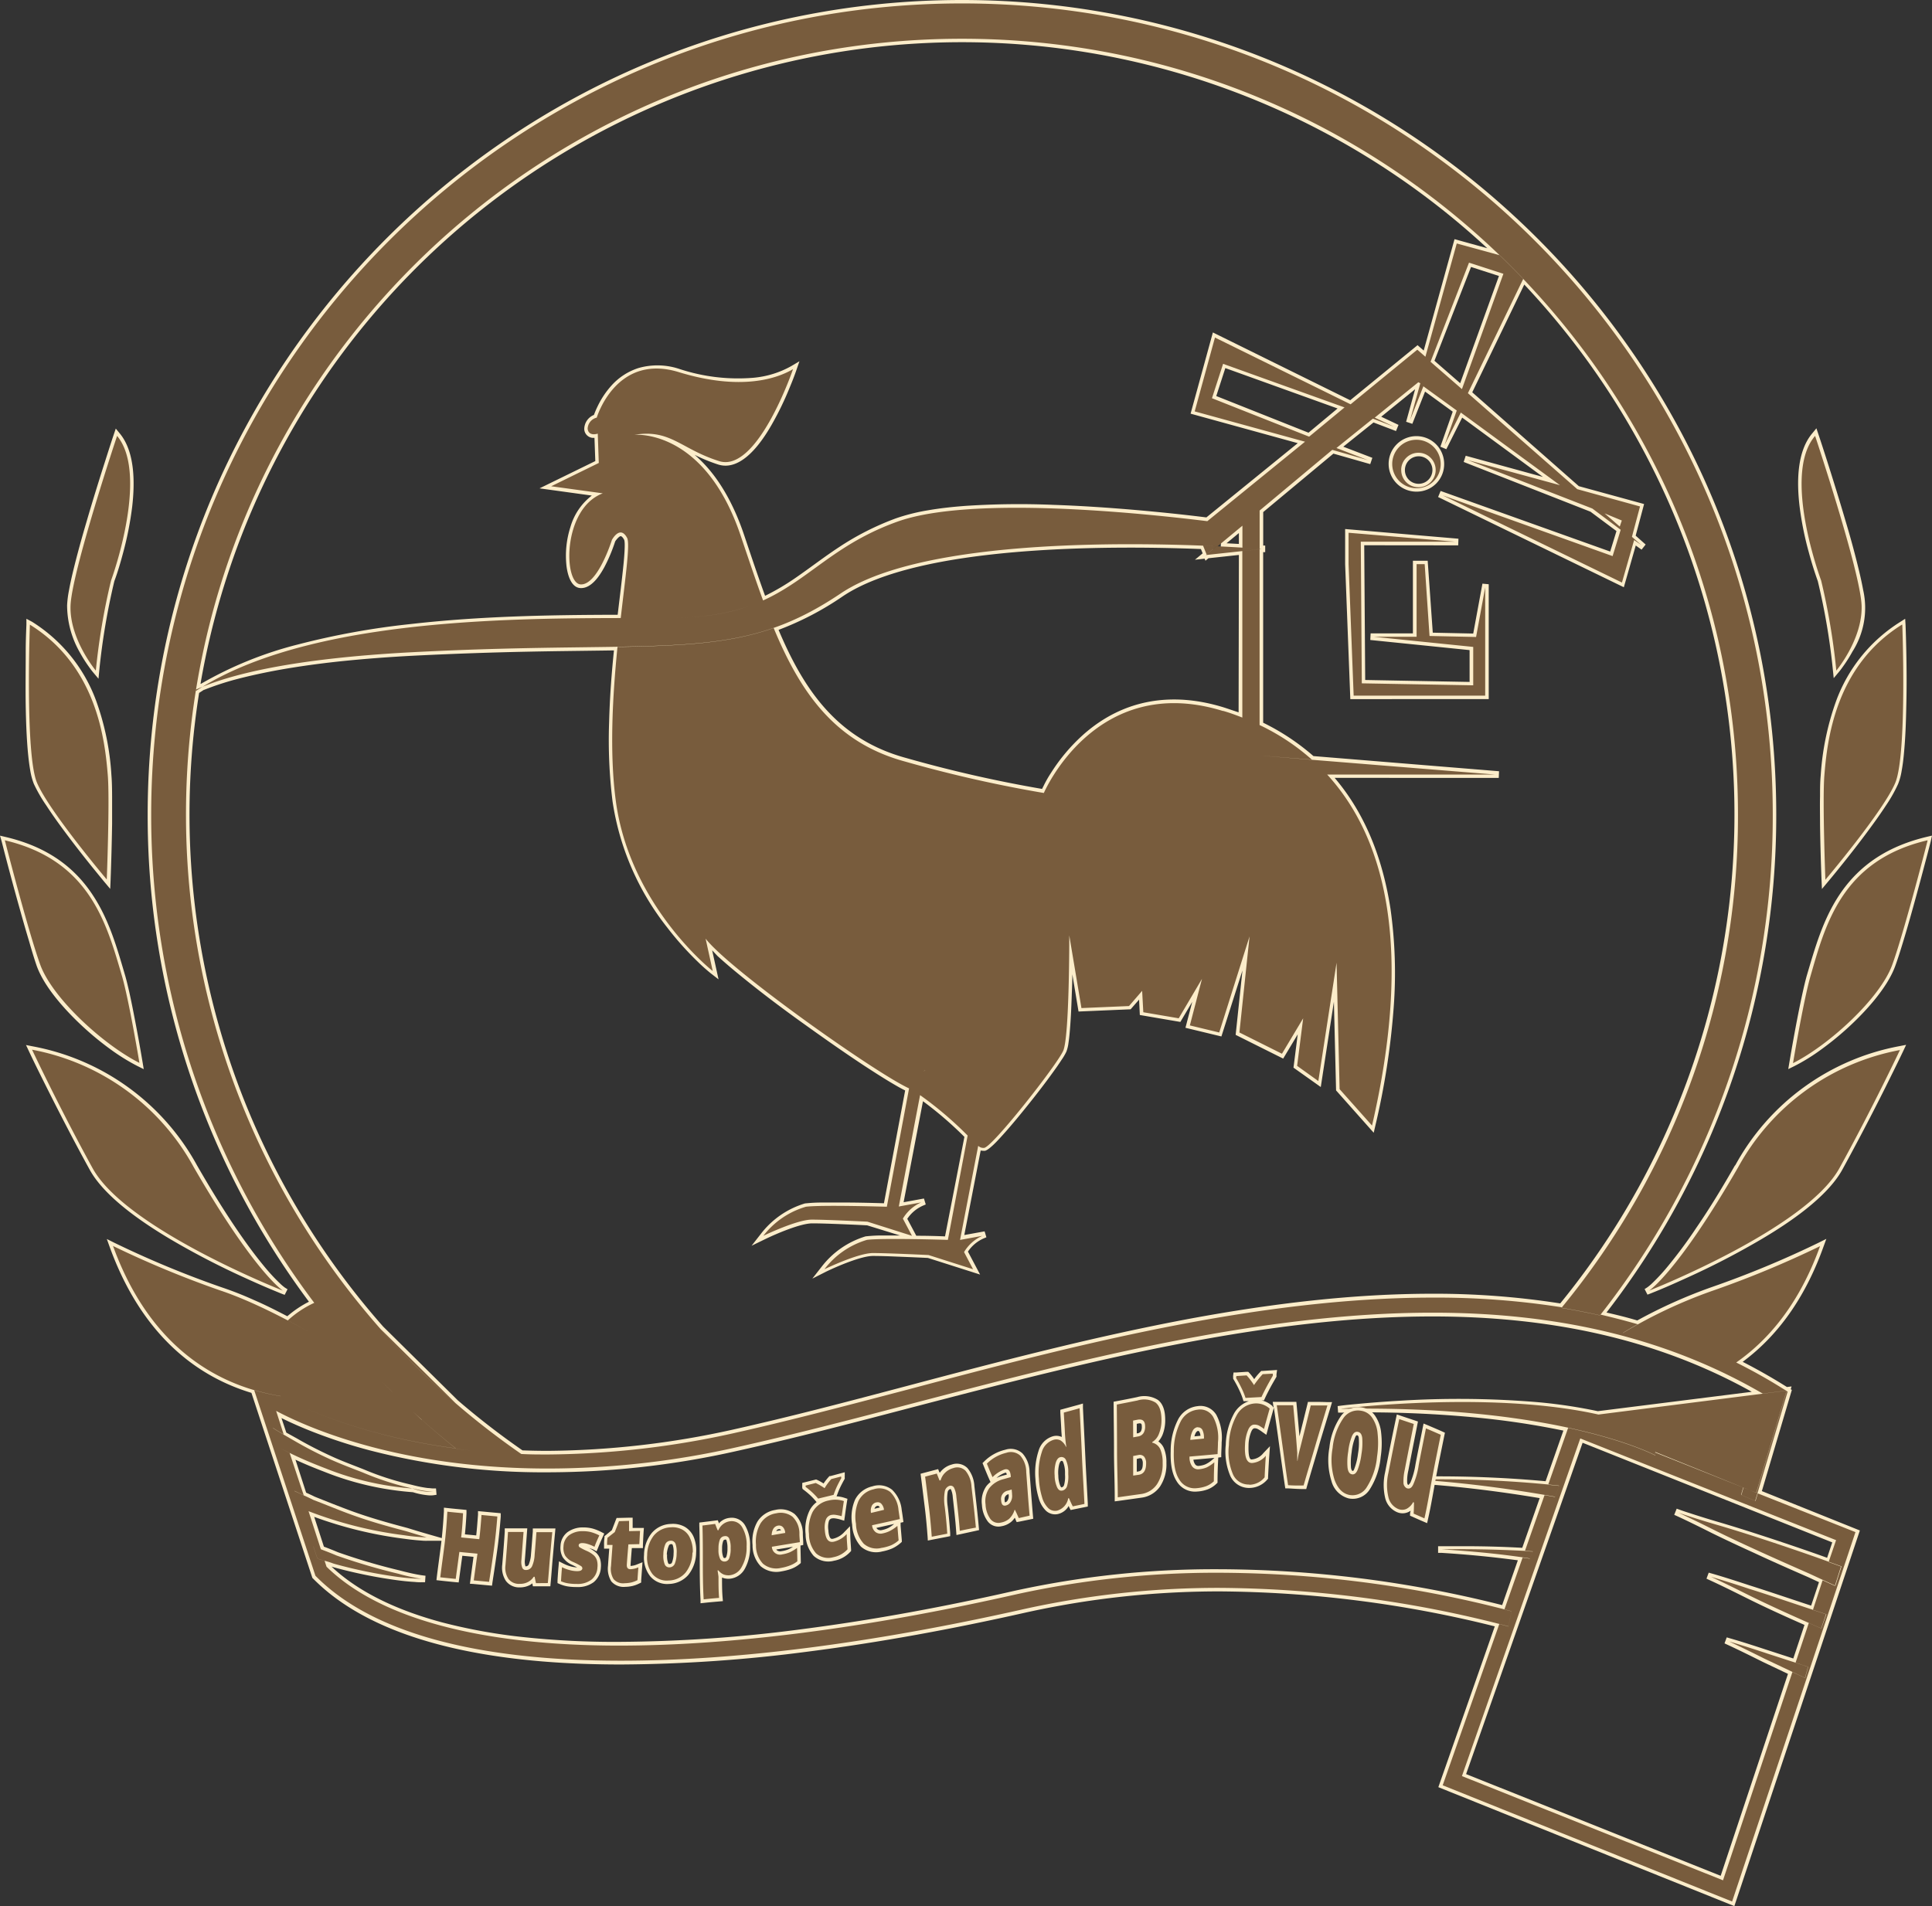 <svg id="Vrstva_1" data-name="Vrstva 1" xmlns="http://www.w3.org/2000/svg" viewBox="0 0 398.8 393.56"><rect x="0" y="0" width="398.8" height="393.56" fill="#333333" stroke="none"/><defs><style>.cls-1{fill:#fcedca;fill-rule:evenodd;}.cls-2{fill:#785c3d;}</style></defs><title>farma-valcha</title><path class="cls-1" d="M253.18,112.17l2.55.14v-2.25ZM270.1,89.34l6-5L252.93,76l-1.87,5.77Zm26-14.85,5.31,4.63,8-22.14-5.76-1.86Zm6.53,291.81,52.55,21,13.89-41.69-5.21-2.48c-2.41-1.2-4.84-2.41-7.29-3.54l-.6-.28.46-1.24.64.19c2.66.76,5.33,1.64,8,2.51l5.1,1.66,2.31-6.93c-4.14-1.82-8.29-3.71-12.34-5.74-2.41-1.2-4.84-2.41-7.29-3.53l-.6-.28.46-1.24.64.18c2.66.76,5.33,1.64,8,2.51,4.18,1.33,8.33,2.75,12.5,4.12l1.62-4.85-2.31-1.07c-3.73-1.63-7.45-3.27-11.15-5-2.86-1.3-5.71-2.63-8.51-4-2.41-1.21-4.84-2.42-7.29-3.55l-.62-.28.51-1.27.65.23c.68.25,1.38.48,2.08.7,1.92.63,3.87,1.23,5.81,1.8,3,.88,6,1.82,9,2.8q5.78,1.88,11.51,3.89l2,.72,1.06-3.18-51.53-20.57ZM250.44,112l1.58.08-.07,1.43-1.58-.08ZM84.87,306.54h0l.67.17.63.15h0c.72.16,1.45.29,2.17.38.32,0,.68.07,1,.08H90l.11,1.31-.65.1a5.43,5.43,0,0,1-1.14,0,14.65,14.65,0,0,1-3.08-.63,61.32,61.32,0,0,1-18.3-4.22c-2-.77-4-1.58-5.95-2.49l2.2,6.8c.6.27,1.2.55,1.79.84,2.49,1,5,2,7.48,2.92,3.82,1.4,7.7,2.49,11.63,3.53h0c1.38.43,2.77.85,4.16,1.25l4.88,1.4h-5a10.37,10.37,0,0,1-1.25-.05c-1.15-.08-2.3-.21-3.44-.37a84.3,84.3,0,0,1-18.58-4.52l2,6.15q1.49.56,2.94,1.17a126.46,126.46,0,0,0,12.65,3.73h0c1.16.31,2.33.59,3.51.82.39.07.8.15,1.2.2l.67.09-.09,1.34H87a10.47,10.47,0,0,1-1.37-.06c-1.25-.07-2.5-.2-3.74-.37a99.63,99.63,0,0,1-13.26-2.73h0l-.21-.08c6.17,5.81,14.67,9.32,22.73,11.5A114.21,114.21,0,0,0,107.88,338a176.28,176.28,0,0,0,19.89,1,298.18,298.18,0,0,0,38-2.65c14.83-1.92,29.57-4.68,44.14-8A192.42,192.42,0,0,1,251,324a240.66,240.66,0,0,1,59.07,7.41l3.24-9.25c-5.24-.71-10.5-1.21-15.78-1.54h-.68v-1.37h5.6q5.88,0,11.77.33l3.6-10.26c-7.41-1.24-14.87-2.2-22.36-2.79l-.79-.07.3-1.63h.59q11.76-.07,23.48,1l3.67-10.45a167,167,0,0,0-18.63-2.76,239.74,239.74,0,0,0-27.2-.95h-.67l-.1-1.35.67-.09c1.12-.14,2.25-.25,3.37-.35q4.41-.42,8.84-.67a196,196,0,0,1,26.66.16,104,104,0,0,1,14.16,2l31.79-4c-20.33-11.34-42.73-15.56-65.93-15.56-16.89,0-33.84,2.19-50.42,5.31-19.19,3.61-38.08,8.54-57,13.47-12,3.15-24,6.3-36.16,9a177.83,177.83,0,0,1-39.22,4.4,142.72,142.72,0,0,1-36.39-4.49,108.28,108.28,0,0,1-12.07-3.93c-2.13-.84-4.25-1.76-6.31-2.78l1,3L61.29,297c2.35,1.37,4.78,2.6,7.25,3.73,2.18,1,4.43,1.81,6.65,2.7h0A57.76,57.76,0,0,0,84.87,306.54ZM290,97.05a2.81,2.81,0,0,0,2.78,2.84h.06A2.84,2.84,0,1,0,290,97.05ZM189.14,255.15q3,0,5.93.13l4-20.55a75.9,75.9,0,0,0-8.55-7.36l-4,20.86,4.2-.77.37,1.23-.59.25a7.52,7.52,0,0,0-3.22,2.71Zm66.59-140.57-6.28.68-.62.51-.17-.42-2,.22,1.59-1.32-.36-.89c-19.22-.74-58.21-.82-73.94,9.77a61.83,61.83,0,0,1-13.24,6.92c5.36,12.71,12.35,22.68,26.39,26.47h0a268.06,268.06,0,0,0,28,6.37l.3-.59a23.72,23.72,0,0,1,1.59-2.79,37.32,37.32,0,0,1,6.68-7.88c8.38-7.39,18.47-8.82,29-5.55,1,.32,2,.67,3,1Zm25.87-2,.2,27.82,21.55.4v-6.57l-20.5-2.09.07-1.36h8.73v-15h3.05l1.05,14.85,8.35.18,1.9-10.3,1.3.12v23.72H278.73l-1.07-27.86v-7.26l23.39,2L301,112.6Zm16.5-16.8a5.67,5.67,0,0,1-5.61,5.73h-.12a5.73,5.73,0,1,1,5.73-5.73Zm-256,46.64-1,.65a159.79,159.79,0,0,0,38,130.84l15.4,15.22a160.54,160.54,0,0,0,13.35,10.33c1.76.07,3.52.1,5.29.1a181.27,181.27,0,0,0,38.07-4.37c12-2.68,24-5.85,35.9-9,19.52-5.18,39.07-10.3,58.95-14,16.33-3,33-5.07,49.64-5.07a167.33,167.33,0,0,1,26.36,2,159.67,159.67,0,0,0-7.42-210.37L303.9,81l22,19.38,13.47,3.69-1.74,6.53,2.06,1.83-.84,1.06-1.2-.86-2.46,8.62-38.34-18.63.52-1.25,35,12.51,1.3-4.23-5.37-4L302.13,95.38l.42-1.28,15.94,4.37L301.82,86.22l-3.27,6.53-1.23-.52L299.87,85l-5.71-4.15-2.63,6.66-1.28-.43,1.86-6.72-7,5.68,3.57,1.69L288.16,89l-4.64-1.77-6.24,5,6,2.3-.44,1.3-7.6-2.17-14.49,12.07v6.91h.41V114h-.42v35.22a47.43,47.43,0,0,1,10.38,6.89l38.31,3.13-.06,1.37H275.5c6.54,7.68,10,17.14,11.53,27.08a94.86,94.86,0,0,1,.66,20.21,155.48,155.48,0,0,1-3.82,24.64l-.31,1.34-7.77-8.74-.45-18.31-2.71,17.61-5.63-4,.87-6.87-3,5-9.81-4.9,1.4-13.29L252.12,214l-7.42-1.79,1.4-5.36L243.65,211l-8.37-1.43-.15-3.18-1.75,2-10.75.46-1.28-7.68c0,1.34-.06,2.68-.11,4-.08,2.44-.18,4.89-.38,7.33-.07.93-.16,1.87-.3,2.79a7.91,7.91,0,0,1-.44,1.85,11.65,11.65,0,0,1-1,1.7c-.55.85-1.13,1.68-1.73,2.5-1.55,2.16-3.18,4.28-4.84,6.36s-3.6,4.46-5.51,6.58c-.67.74-2.75,3.11-3.73,3.33h-.15a4.49,4.49,0,0,1-.73-.06L199.05,255l4.19-.76.37,1.22-.59.25a7.57,7.57,0,0,0-3.22,2.71l2.51,4.74-10.77-3.43c-2.07-.1-4.15-.19-6.22-.27-1.71-.07-3.43-.14-5.14-.14-2.41,0-7.48,2.18-9.71,3.27L167.68,264l1.91-2.44a18,18,0,0,1,9.14-6.3h.1a31.5,31.5,0,0,1,3.36-.17h3.59L179,253c-2.08-.11-4.15-.2-6.23-.28-1.7-.06-3.43-.13-5.13-.13-2.41,0-7.48,2.18-9.72,3.27l-2.78,1.35,1.91-2.44a17.94,17.94,0,0,1,9.13-6.3h.06a31.52,31.52,0,0,1,3.36-.18h4.78c2.69,0,5.39.07,8.08.15l4.38-23.29c-1.08-.53-2.16-1.17-3.18-1.78-1.78-1.07-3.53-2.2-5.26-3.33-4.43-2.92-8.79-6-13.08-9.08s-8.44-6.22-12.49-9.53c-1.61-1.31-3.2-2.65-4.73-4.05l-1.1-1.17,1.32,6L146.76,201a36.43,36.43,0,0,1-2.78-2.48,63.64,63.64,0,0,1-6.28-7.05,55,55,0,0,1-11.26-26,103.28,103.28,0,0,1-.71-16.3c.13-5,.49-9.93,1-14.88-5.86.09-11.72.14-17.58.26q-11.87.24-23.71.83c-5.21.27-10.42.66-15.61,1.21-4.06.44-8.12,1-12.14,1.71-3,.55-6.1,1.2-9.1,2a58.33,58.33,0,0,0-6.47,2.14ZM307,51.25A159.48,159.48,0,0,0,41.39,141.19h.09a78.18,78.18,0,0,1,20-8.12,159.58,159.58,0,0,1,23.36-4.23c14.17-1.61,28.41-1.88,42.66-1.91.41-3.5.86-7,1.21-10.49.07-.73.43-4.43.12-5-.11-.21-.45-.78-.75-.73s-.89.73-1.1,1.09c-.18.56-.38,1.12-.59,1.67a32.34,32.34,0,0,1-1.65,3.65c-.94,1.72-2.67,4.43-4.94,4.3-2-.12-2.66-2.94-2.86-4.51a19.38,19.38,0,0,1,.81-8.11,12.54,12.54,0,0,1,4.41-6.48l-10.79-1.49,11.51-5.63-.17-4.79h-.35a1.89,1.89,0,0,1-1.76-1.77v-.09a3.19,3.19,0,0,1,2-2.88,18.23,18.23,0,0,1,.75-1.76,18,18,0,0,1,2.89-4.33A12.7,12.7,0,0,1,131.76,76a14.22,14.22,0,0,1,8.54.2A38.58,38.58,0,0,0,155.5,78a19.49,19.49,0,0,0,7.83-2.41l1.69-1-.64,1.86c-.42,1.22-.9,2.44-1.4,3.63a62.86,62.86,0,0,1-3.67,7.57c-2,3.51-6.2,9.79-11.07,8.26a34.24,34.24,0,0,1-4.86-2c4.9,4.18,8.1,10.33,10.14,16.32,1.44,4.27,2.86,8.56,4.41,12.79a49,49,0,0,0,6.36-3.76c3-2.07,5.87-4.3,8.92-6.3A56.51,56.51,0,0,1,185,107a40.21,40.21,0,0,1,6.57-1.64c2.61-.45,5.25-.73,7.89-.92a168.87,168.87,0,0,1,18-.2c5.93.2,11.86.61,17.76,1.13q6.92.61,13.8,1.46L267.88,91.5l-22.12-6.09,4.6-16.77,28.35,14,13.9-11.37,1.27,1.11,6.36-23ZM375.23,120q-1.07-3-1.87-6a65.73,65.73,0,0,1-1.89-9.42c-.57-4.76-.66-11.28,2.65-15.15l.82-1,.4,1.2c.63,1.86,1.23,3.74,1.83,5.61,1.31,4.12,2.59,8.25,3.81,12.41,1,3.33,1.92,6.7,2.73,10.08.33,1.37.64,2.75.89,4.13a16.82,16.82,0,0,1-2.23,12.69,29.09,29.09,0,0,1-1.89,3c-.28.4-.57.8-.88,1.17l-1.09,1.3-.17-1.69A137,137,0,0,0,375.23,120Zm18.11,9c.07,1.77.11,3.53.15,5.3.08,3.87.1,7.75,0,11.62-.06,3.13-.17,6.3-.46,9.41-.11,1.27-.26,2.55-.49,3.8a12.61,12.61,0,0,1-.75,2.77,30.21,30.21,0,0,1-2.51,4.43c-1.18,1.8-2.44,3.56-3.72,5.28-1.82,2.47-3.71,4.89-5.64,7.28-.87,1.08-1.75,2.17-2.65,3.24l-1.19,1.42L376,181.7c-.15-3.85-.26-7.7-.31-11.57,0-1.89-.05-3.78,0-5.68,0-1.44,0-2.92.14-4.36a55.66,55.66,0,0,1,3.16-15.3,32.38,32.38,0,0,1,13.27-16.39l1-.64Zm5.2,44.7c-.37,1.49-.77,3-1.16,4.46q-1.29,4.91-2.65,9.78c-.6,2.15-1.21,4.29-1.86,6.41-.52,1.71-1.05,3.43-1.66,5.11-1.68,4.62-6.32,9.61-9.91,12.87a62.29,62.29,0,0,1-5.52,4.47,39.81,39.81,0,0,1-5.39,3.32l-1.26.62.23-1.38c.57-3.37,1.18-6.75,1.84-10.11.28-1.41.57-2.81.88-4.22.26-1.17.53-2.35.85-3.51,1.72-5.83,3.33-11.59,6.73-16.72,4.33-6.53,10.47-10.19,18-12l1.14-.27Zm-40.37,66.94A48.77,48.77,0,0,1,392.08,216l1.38-.27-.6,1.28c-1.2,2.52-2.44,5-3.69,7.53q-4.28,8.55-8.87,16.94c-3.14,5.72-11,11-16.54,14.28a161.32,161.32,0,0,1-15.67,8.12c-2.43,1.11-4.93,2.22-7.42,3.2l-.6.23-.59-1.15.54-.35a8.87,8.87,0,0,0,1.1-.93,40.15,40.15,0,0,0,3.35-3.67c2-2.45,3.89-5,5.66-7.67,2.87-4.17,5.5-8.54,8-12.92ZM23.6,120a138.79,138.79,0,0,0-3.11,18.45l-.16,1.69-1.09-1.3c-.31-.37-.61-.77-.89-1.17a29.09,29.09,0,0,1-1.89-3A19.66,19.66,0,0,1,13.85,125a21,21,0,0,1,.38-3.06c.25-1.38.56-2.76.89-4.13.82-3.38,1.76-6.75,2.74-10.08,1.21-4.16,2.49-8.29,3.81-12.41.6-1.87,1.19-3.75,1.82-5.62l.41-1.21.82,1c3.21,3.87,3.11,10.38,2.57,15.1A68.32,68.32,0,0,1,25.45,114C24.92,116,24.32,118.08,23.6,120Zm-17,8.37a32.38,32.38,0,0,1,13.27,16.39A54.6,54.6,0,0,1,23,160.08c.12,1.43.13,2.91.14,4.35v5.68c-.06,3.86-.17,7.72-.31,11.57l-.08,1.85-1.19-1.42c-.89-1.07-1.77-2.16-2.65-3.24-1.92-2.39-3.81-4.81-5.64-7.28-1.28-1.72-2.54-3.48-3.71-5.28A30.9,30.9,0,0,1,7,161.88a13.19,13.19,0,0,1-.75-2.77c-.22-1.25-.37-2.53-.49-3.8-.28-3.11-.39-6.28-.45-9.41-.07-3.87,0-7.75,0-11.62,0-1.76.07-3.54.14-5.3v-1.22ZM1.15,172.81c7.56,1.78,13.7,5.44,18,12,3.4,5.13,5,10.89,6.72,16.73.32,1.15.6,2.33.86,3.5.31,1.41.6,2.81.87,4.22.66,3.36,1.28,6.74,1.84,10.11l.23,1.38-1.25-.62a42,42,0,0,1-5.4-3.32,62.16,62.16,0,0,1-5.51-4.47c-3.59-3.26-8.24-8.25-9.92-12.87C7,197.76,6.48,196,6,194.33c-.64-2.12-1.25-4.26-1.85-6.41q-2-7.09-3.82-14.24L0,172.54Zm39.52,67.81c2.56,4.45,5.24,8.85,8.12,13.1,1.79,2.63,3.67,5.23,5.69,7.68A39,39,0,0,0,57.8,265a9,9,0,0,0,1,.85l.55.35-.59,1.15-.61-.23c-2.49-1-5-2.09-7.42-3.2a162.31,162.31,0,0,1-15.66-8.12c-5.51-3.29-13.4-8.56-16.55-14.28s-6-11.24-8.86-16.94c-1.25-2.5-2.5-5-3.69-7.53l-.6-1.28,1.38.27A48.83,48.83,0,0,1,40.67,240.62ZM331.61,271c2.13.49,4.24,1,6.35,1.64a103.21,103.21,0,0,1,15.37-6.89,202.17,202.17,0,0,0,22.06-9.16l1.6-.8-.61,1.68c-3.36,9.36-8.63,17.77-16.66,23.71q4.42,2.26,8.64,4.89l.5.31.95-.12-.17.58.23.14-6.19,20.89L383.91,316,358,393.56,296.9,369l11.65-33.2a239.5,239.5,0,0,0-56.91-7.22A184.54,184.54,0,0,0,211.48,333c-14.73,3.31-29.63,6.08-44.61,8a306.9,306.9,0,0,1-38.68,2.67c-20,0-48.37-2.54-63.38-17.55l-.33-.33L51.9,287.59c-14.78-4.48-24.06-15.82-29.24-30.08l-.61-1.69,1.6.8a204.17,204.17,0,0,0,22.06,9.16,70.22,70.22,0,0,1,6.71,2.64c2.33,1,4.62,2.17,6.89,3.35a21.92,21.92,0,0,1,4.46-3,167.79,167.79,0,0,1-33.29-100.5C30.48,75.39,105.69,0,198.56,0S366.65,75.39,366.65,168.22A167.61,167.61,0,0,1,331.61,271Z"/><path class="cls-2" d="M198.56.74c92.41,0,167.35,75,167.35,167.48a166.81,166.81,0,0,1-35.66,103.35c-2.59-.59-5.23-1.1-7.92-1.55a159.73,159.73,0,0,0,36.44-101.8C358.77,79.69,287,7.89,198.56,7.89S38.36,79.69,38.36,168.22a160.22,160.22,0,0,0,69.25,132c-4.77-.16-9.24-.54-13.4-1.07a167.21,167.21,0,0,1-63-130.92C31.22,75.74,106.16.74,198.56.74m0,0c92.41,0,167.35,75,167.35,167.48a166.81,166.81,0,0,1-35.66,103.35c-2.59-.59-5.23-1.1-7.92-1.55a159.73,159.73,0,0,0,36.44-101.8C358.77,79.69,287,7.89,198.56,7.89S38.36,79.69,38.36,168.22a160.22,160.22,0,0,0,69.25,132c-4.77-.16-9.24-.54-13.4-1.07a167.21,167.21,0,0,1-63-130.92C31.22,75.74,106.16.74,198.56.74M330.25,271.59q-3.94-.88-7.93-1.54h0a159.69,159.69,0,0,0,36.43-101.79C358.75,79.79,287.07,8,198.57,8S38.39,79.75,38.39,168.22a160.47,160.47,0,0,0,69.23,132h0q-6.7-.23-13.39-1.06h0a167.6,167.6,0,0,1-63-130.94C31.19,75.78,106.09.71,198.56.71S365.93,75.78,365.93,168.22a166.84,166.84,0,0,1-35.66,103.36h0ZM40.47,142.37c6.92-3.12,20-6.43,44.9-7.72,52.43-2.71,66.42,2.51,88.15-12.11s86.89-9.19,86.89-9.19l-11.49,1.25,7.31-6.06s-51.8-7.73-71-.83-21.3,19.42-45.53,19.84c-21.82.38-73.1-2-99.26,15.11A1.43,1.43,0,0,0,40.47,142.37Zm237.9-25.89,1.05,27.15h27.15V121.28l-1.88,10.24-9.61-.21-1-14.83h-1.67v15h-8.78l20.47,2.09v7.93l-23-.41-.21-29.25H300.3L278.37,110Zm-21.93-2.7v46.15h52.22L260,156V113.39Zm-7.32.8Zm87.74-3.74,1.67-6.27L325.58,101,303,81.18l11.43-23.61q-2.37-2.49-4.85-4.87l-8.88-2.43-6.47,23.39-1.67-1.46L278.79,83.48l-28-13.79-4.18,15.25,22.77,6.26-20.17,16.41c4.34.53,7,.93,7,.93l-7.15,5.93-.73-1.81,3,.13,5.13-4.25v4.53l3.55.24v-7.9l15-12.53L282.34,95l-6.47-2.5,7.52-6.06,4.38,1.67-4-1.88,9-7.31.41.21-2.08,7.52,2.71-6.89,6.89,5-2.5,7.1,3.34-6.68,20.47,15L303,95l25.69,10,5.85,4.39-1.67,5.43L297.8,102.28l37,18,2.51-8.77,1.46,1ZM270.23,90.16l-20.06-7.94,2.3-7.1,25.07,9ZM295.29,74.7l7.94-20.47,7.1,2.3-8.56,23.81ZM331.22,106l3.55,1.47-.42,1.25ZM297.38,95.8a5,5,0,1,0-5,5,4.94,4.94,0,0,0,5-4.88Zm-8.15,1.25a3.56,3.56,0,1,1,3.57,3.55h0a3.53,3.53,0,0,1-3.56-3.5ZM203.59,228.23l.63-.21A.78.78,0,0,0,203.59,228.23Zm-13-7.1.63-.21c-.16,0-.37.21-.58.21Zm0,0,.63-.21c-.21,0-.42.21-.63.21m13,7.1.63-.21A.78.78,0,0,0,203.59,228.23Zm67.2-71.39A45.75,45.75,0,0,0,260,149.7V156ZM157.52,124c-1.58-4.31-3.09-8.85-4.68-13.54-7.52-22.14-21.93-20.68-21.93-20.68,7.51-1.25,9.6,2.93,17.54,5.43s15.25-19,15.25-19c-3.13,1.88-10.65,4.59-23.6.62s-16.92,9.4-16.92,9.4a2.44,2.44,0,0,0-1.88,2.3c.21,1.67,2.09,1,2.09,1l.21,6.06-9.82,4.81,10.65,1.46c-8.35,3.13-8.14,18.59-4.59,18.8s6.47-9.19,6.47-9.19,1.67-3.14,3.13-.42c.65,1.2-.3,7.75-1.31,16.56,4.38,0,8.3,0,11.55-.06C147.49,127.42,153,126,157.52,124Zm94.95,22.81c-26.32-8.15-37,16.92-37,16.92a269,269,0,0,1-28.61-6.48c-14.48-3.91-21.63-14.24-27.16-27.58-9,3.14-18.45,3.68-32.24,3.91-1,10-1.69,21.79-.34,31.82,2.92,21.72,20,35.09,20,35.09l-1.47-6.69c5,6.48,35.1,27.78,42,30.92l-4.59,24.44s-13.58-.42-16.71,0a17.16,17.16,0,0,0-8.78,6s6.89-3.34,10-3.34,11.48.42,11.48.42l9.2,2.92-1.88-3.55a8.35,8.35,0,0,1,3.76-3.34l-4.6.84,4.39-23a75.23,75.23,0,0,1,9.82,8.35L195.66,256s-13.58-.42-16.71,0a17.1,17.1,0,0,0-8.77,6.06s6.89-3.34,10-3.34,11.49.41,11.49.41l9.19,2.93L199,258.52a8.31,8.31,0,0,1,3.76-3.35l-4.59.84,3.75-19.43a1.54,1.54,0,0,0,1.26.42c1.88-.42,15-17.13,16.29-20.05s1.25-23.81,1.25-23.81l2.51,15,9.82-.42,2.71-3.14L236,209l7.31,1.25,4.8-8.14-2.5,9.61,6.06,1.46,6.26-19.84-2.09,19.84,8.78,4.39,4.38-7.32-1.25,9.82,4.38,3.14,3.76-24.44.63,26.11,6.69,7.52c8.28-35.83,3.19-58.88-9.26-72.48H256.44V148.16c-1.3-.51-2.62-1-4-1.39Zm104,135.77c7.1-4.39,14.41-11.91,19.22-25.28a205.63,205.63,0,0,1-22.14,9.19A100.05,100.05,0,0,0,335,275.23c6.25,1.88,14.18,4.38,21.49,7.31ZM374.67,90s9.4,28.2,9.6,35.09-5.22,13.37-5.22,13.37a137.68,137.68,0,0,0-3.13-18.59C374.46,115.85,368.4,97.26,374.67,90Zm18,39.06s1,26.74-1.46,32.59-14.42,20-14.42,20-.62-16.29-.21-21.52c.59-7.36,2.26-22.6,16.05-31.18Zm5.22,44.49s-4.8,18.8-7.31,25.69-13,16.51-20.47,20.27c0,0,2.09-12.54,3.55-17.76,3.09-10.7,6.44-24.07,24.19-28.25Zm-5.64,43.24A48.11,48.11,0,0,0,358.79,241c-12.53,21.72-18.38,25.48-18.38,25.48s32.37-12.74,39.27-25.27,12.53-24.47,12.53-24.47ZM23.33,257.26a205.79,205.79,0,0,0,22.15,9.19c9,3,21.49,10,31,16.34,1.39,1.48,2.8,2.94,4.25,4.38q3.09,3,6.34,6c-5.85-1.25-18.49-3.87-24.48-4.34C54.67,288.18,33.57,285.46,23.33,257.26ZM24.17,90s-9.4,28.2-9.61,35.09,5.22,13.37,5.22,13.37a137.7,137.7,0,0,1,3.14-18.59C24.38,115.85,30.23,97.26,24.17,90Zm-18,39s-1,26.74,1.46,32.59,14.41,20,14.41,20,.63-16.29.21-21.52C21.66,152.82,20,137.58,6.21,129ZM1,173.5s4.81,18.8,7.31,25.69,13,16.51,20.47,20.27c0,0-2.08-12.54-3.55-17.76C22.08,191.05,18.74,177.68,1,173.5Zm5.64,43.24A48.09,48.09,0,0,1,40,241c12.54,21.72,18.39,25.48,18.39,25.48S26,253.74,19.12,241.21s-12.5-24.47-12.5-24.47Zm315.2,90a229.45,229.45,0,0,0-26.21-1.3l-.05.27c8.54.68,17.07,1.84,25.43,3.32Zm-5.43,13.57c-10.65-.63-18.8-.41-18.8-.41,6.68.41,12.53,1,18.17,1.87Zm-39.48-29.45s43.86-5.43,64.75,5.22v4.39s-19.44-10.41-64.77-9.58Zm101.93,36.55,1.26-4-5.22-1.88c-8.36-2.93-15.46-5.23-20.48-6.69s-7.93-2.5-7.93-2.5,2.71,1.25,7.31,3.55,11.49,5.43,19.63,9ZM377,333.29c-6.47-2.09-11.9-4-15.87-5.22-5-1.67-7.94-2.5-7.94-2.5s2.72,1.25,7.31,3.55c3.76,1.88,9.19,4.38,15.46,7.1Zm-4.38,13.16.62-2.3-8.35-2.71c-5-1.67-7.94-2.51-7.94-2.51s2.72,1.26,7.31,3.56ZM85.37,307.39a59.86,59.86,0,0,1-10.44-3.34c-2.09-.83-4.39-1.67-6.69-2.71a81.14,81.14,0,0,1-7.31-3.76c-1.46-.84-2.92-1.67-4.59-2.72L57.8,299l1.67.83c2.51,1.26,5,2.3,7.73,3.35a60.36,60.36,0,0,0,18.17,4.17,18.12,18.12,0,0,0,4,.63A9.91,9.91,0,0,1,85.37,307.39Zm-1.46,8.78c-4-1.05-7.73-2.09-11.7-3.55-2.3-.84-4.8-1.89-7.52-2.93-1.25-.63-2.71-1.25-4-1.88l1.05,3.34,1.88.84a83.82,83.82,0,0,0,19.84,5,35.42,35.42,0,0,0,4.6.42S86.62,317,83.91,316.17Zm-1.67,8.77a128.28,128.28,0,0,1-12.74-3.76c-1.47-.63-3.14-1.25-4.81-1.88l.84,2.5c1.25.42,2.29.63,3.34,1.05A99.65,99.65,0,0,0,82,325.57a44.15,44.15,0,0,0,5,.41A40.35,40.35,0,0,1,82.24,324.94Zm247.58-32.86,39-4.95-6.27,21.1-20.89-8.45v-3.67a50.46,50.46,0,0,0-11.84-4Zm30,15.06-.44,1.51,2.92,1.25,6.7-22.56-.23-.14-6.25,21ZM312,332.67a239.26,239.26,0,0,0-61-7.94,191.71,191.71,0,0,0-40.94,4.39c-31.33,7.1-59.11,10.65-82.3,10.65-28.61,0-49.5-5.64-60.36-16.29l-.4-1.23c-.47-.13-1-.27-1.48-.45l-.84-2.5,1.55.58L63.68,312h0l-1.88-.84-1-3.34c.6.3,1.24.6,1.89.9L59.79,300l-.32-.16L57.8,299l-1.46-4.18c.77.49,1.5.93,2.21,1.34L57,291.31c7.52,4,26.53,11.9,56,11.9a177.11,177.11,0,0,0,39-4.38c11.28-2.51,23.4-5.64,36.14-9,33.63-8.78,71.64-18.8,107.57-18.8,26.71,0,49,5.57,68.15,16.71l4.84-.61-.72-.44q-4.68-2.93-9.63-5.39c-.62.43-1.24.83-1.86,1.22-7.31-2.93-15.24-5.43-21.51-7.31,1-.62,2-1.21,3.07-1.79-2.52-.73-5.08-1.38-7.7-2l-.08.1h0q-3.94-.88-7.93-1.54h0l.05-.06a166.35,166.35,0,0,0-26.65-2c-36.34,0-74.57,10-108.41,19-12.74,3.34-24.64,6.48-35.92,9a182.13,182.13,0,0,1-38.23,4.39c-1.88,0-3.73,0-5.53-.1h0q-6.7-.22-13.39-1.06h0l-.13-.1C75.28,296.58,63,291,57.9,288.25A44.17,44.17,0,0,1,52.46,287l12.65,38.35.21.21c11.49,11.49,32.79,17.33,62.87,17.33,23.6,0,51.59-3.55,83.13-10.65a186,186,0,0,1,40.32-4.39,239.45,239.45,0,0,1,59.73,7.94Zm45.54,59.94-59.74-24,11.68-33.29,1.89.5.63-3.13-1.46-.38,3.75-10.7,1.47.21.63-1.46-1.63-.09,4.06-11.56,2.17.37.83-2.29-2.25-.23,4.12-11.74c12.32,2.66,18,5.7,18,5.7v-.61l18.2,7.25-.44,1.51,2.92,1.25.47-1.58,20.16,8Zm-55.77-25.9,53.89,21.52,14.33-43,2.59,1.22.62-2.3-2.57-.83,2.74-8.22,2.55,1.12,1-2.93-2.7-.88,2-6.13,2.53,1.16,1.26-4-2.55-.92L379,318l-52.8-21ZM94.07,299.06C75.28,296.58,63,291,57.9,288.25c1.84.3,3.44.45,4.7.55,6,.47,18.63,3.09,24.48,4.34Q90.5,296.2,94.07,299.06ZM78.59,274.42,94,289.67Q89.74,286,85.73,282,82,278.32,78.59,274.42Zm-19.18-1.79A21,21,0,0,1,64.87,269a166.26,166.26,0,0,0,11.62,13.8C71.33,279.37,65.29,275.72,59.41,272.63Z"/><path class="cls-1" d="M278.86,302.94c0,.17.11.72.34.76s.34-.41.38-.5a13.06,13.06,0,0,0,.74-3.08,12.61,12.61,0,0,0,.16-3.13c0-.2-.07-.6-.33-.65s-.37.35-.43.47a11.41,11.41,0,0,0-.71,3,13.85,13.85,0,0,0-.15,3.15m-32.3-6.39,1.24-.12a2.09,2.09,0,0,0-.2-.78c-.08-.14-.15-.24-.32-.22s-.34.22-.43.36a2.78,2.78,0,0,0-.29.74Zm-11.91,4.66v2.64l.35-.06c.8-.12.89-.93.89-1.62a1.6,1.6,0,0,0-.24-1c-.11-.13-.38-.11-.53-.08Zm0-5.29h.17a1,1,0,0,0,.66-.38,1.83,1.83,0,0,0,.21-1c0-.6-.11-.76-.71-.65l-.33.07ZM219.16,307.1a.7.7,0,0,0,.49-.51,6.44,6.44,0,0,0,.19-2.1v-.4a6,6,0,0,0-.4-2.25c-.11-.19-.18-.25-.38-.2s-.36.49-.41.65a6.88,6.88,0,0,0-.19,2.39,5.76,5.76,0,0,0,.41,2.13,1,1,0,0,0,.23.3Zm-10.94,1.41a1,1,0,0,0-.85,1.13.5.5,0,0,0,0,.12,1.2,1.2,0,0,0,.08.42h.08a.77.77,0,0,0,.47-.41,1.7,1.7,0,0,0,.21-1.06.73.73,0,0,1,0-.22Zm-27.68,3,1.07-.26a1.19,1.19,0,0,0-.16-.23.38.38,0,0,0-.38-.1.68.68,0,0,0-.45.34.7.7,0,0,0-.11.23Zm-20.32,4.61,1-.17a.64.64,0,0,0-.1-.13.38.38,0,0,0-.38-.09.61.61,0,0,0-.46.3ZM149.7,317.9a.42.42,0,0,0-.42.28,4.31,4.31,0,0,0-.23,1.47v.26a4.27,4.27,0,0,0,.26,1.62.27.27,0,0,0,.33.15c.16,0,.23-.15.3-.29a5.26,5.26,0,0,0,.22-1.76,4.84,4.84,0,0,0-.22-1.65.24.24,0,0,0-.27-.1Zm-12,3.07a4.28,4.28,0,0,0,.21,1.74c.08.19.12.22.33.21a.5.5,0,0,0,.49-.36,5.45,5.45,0,0,0,.31-1.83,4.68,4.68,0,0,0-.17-1.71c-.08-.18-.17-.21-.36-.2a.5.5,0,0,0-.47.36,5.17,5.17,0,0,0-.4,1.82Zm153.48-9.05a2.86,2.86,0,0,1-2.8.3,4.24,4.24,0,0,1-2.47-3,11.84,11.84,0,0,1,0-5.23c.72-3.72,1.46-7.45,2.25-11.16l.17-.79.76.26,3,1,.6.2-.12.62c-.62,3.15-1.25,6.29-1.85,9.44a9.55,9.55,0,0,0-.26,2.44c0,.11.06.52.2.57s.08,0,.1,0a2.92,2.92,0,0,0,.37-.46,15.27,15.27,0,0,0,1.05-3.75c.48-2.54,1-5.06,1.5-7.59l.17-.85.81.33c1,.43,2.06.87,3.08,1.33l.52.24-.12.56c-.58,2.87-1.18,5.74-1.72,8.62s-1,5.79-1.65,8.65l-.19.84-.79-.34c-.76-.32-1.51-.66-2.27-1l-.46-.2v-.49ZM285,300.82a15,15,0,0,1-2.23,6.65,4.13,4.13,0,0,1-4.42,1.9,5,5,0,0,1-3.51-3.56,14.49,14.49,0,0,1-.43-6.92,14,14,0,0,1,2.3-6.4,4.4,4.4,0,0,1,4.39-1.89,4,4,0,0,1,2.72,1.68,7.56,7.56,0,0,1,1.28,3.61A18.92,18.92,0,0,1,285,300.82Zm-38.66.57a2.11,2.11,0,0,0,.35.94.79.79,0,0,0,.8.33,4.53,4.53,0,0,0,1.35-.33,6.08,6.08,0,0,0,1.41-.94l.43-.38Zm5.13-.45-.05,1c-.06,1.3-.1,2.6-.1,3.9v.3l-.22.21a5.35,5.35,0,0,1-1.83,1.17,7.55,7.55,0,0,1-2.15.44,4.39,4.39,0,0,1-4.25-2.15c-1.12-1.75-1.28-4.17-1.22-6.19a14.21,14.21,0,0,1,1.49-6.46,5.17,5.17,0,0,1,4.06-2.83,3.81,3.81,0,0,1,3.88,1.81,10.07,10.07,0,0,1,1.09,5.68c0,.8-.06,1.61-.08,2.41v.64Zm-12.34-3.3a3.19,3.19,0,0,1,1.07,1.26,7.45,7.45,0,0,1,.57,3.16,8.32,8.32,0,0,1-1.31,4.85,5.51,5.51,0,0,1-3.86,2.32l-4.71.66-.79.1v-.8c0-3.2-.15-6.4-.15-9.6s-.06-6.38-.08-9.57v-.6l.58-.11q2.15-.4,4.26-.84a5.33,5.33,0,0,1,4.3.57c1.22.92,1.49,2.59,1.51,4a8.15,8.15,0,0,1-.55,3.2,4.87,4.87,0,0,1-.88,1.4ZM220.6,310.93a3.41,3.41,0,0,1-2.29,1.69,2.75,2.75,0,0,1-2.4-.69,5.76,5.76,0,0,1-1.5-2.61,16.51,16.51,0,0,1-.68-3.95,14.66,14.66,0,0,1,.65-5.81,4.39,4.39,0,0,1,2.93-3,2.63,2.63,0,0,1,1.85.14c0-.42-.06-.84-.08-1.26-.05-1.26-.14-2.52-.21-3.78v-.58l.55-.15,3.26-.89.86-.25v.9c.16,3.28.33,6.57.48,9.86s.35,6.59.52,9.89v.62l-.61.12-2.41.49-.52.11-.25-.47A2.5,2.5,0,0,1,220.6,310.93Zm-12.78-6.47a.84.84,0,0,0-.15-.38h-.17a5.09,5.09,0,0,0-1.8,1.08,8.43,8.43,0,0,1,1.18-.45ZM204.46,306l-.3-.66c-.41-.93-.79-1.87-1.17-2.82l-.18-.43.33-.33a9.17,9.17,0,0,1,4.37-2.43,3.57,3.57,0,0,1,3.56.77,5.84,5.84,0,0,1,1.45,3.85c.23,3,.44,6,.7,9l.06.63-.62.13-2.24.46-.56.1-.23-.51c0-.13-.11-.26-.17-.39a3.51,3.51,0,0,1-.71.83,4.27,4.27,0,0,1-2.05.93,2.78,2.78,0,0,1-2.81-1,6.23,6.23,0,0,1-1.2-3.42,5.45,5.45,0,0,1,.91-3.86A4.94,4.94,0,0,1,204.46,306ZM194,304.08a3.78,3.78,0,0,1,.56-.64,4.44,4.44,0,0,1,1.92-1.06,3.12,3.12,0,0,1,3.22.74,6.31,6.31,0,0,1,1.43,3.69c.32,2.82.66,5.65.91,8.49l.06.62-.61.14-3.25.71-.81.17-.06-.82c-.16-2.33-.44-4.66-.7-7a4.67,4.67,0,0,0-.36-1.56l-.09-.11h-.06a.79.79,0,0,0-.55.66,9.65,9.65,0,0,0,0,2.84c.23,1.86.4,3.73.53,5.6v.62l-.62.13-3.2.62-.8.16-.05-.81c-.15-2.07-.34-4.14-.6-6.2s-.5-4.11-.77-6.16l-.08-.62.6-.16,2.42-.64.61-.16.23.59Zm-13.1,11.39a1.14,1.14,0,0,0,.27.31,1.1,1.1,0,0,0,.9.13,5.41,5.41,0,0,0,1.37-.47,7.38,7.38,0,0,0,1.13-.79Zm5-1.13V315c.08,1,.17,2,.25,3v.36l-.27.24a7,7,0,0,1-1.73,1.12,10.15,10.15,0,0,1-2.08.62,4.77,4.77,0,0,1-4.35-1,7.19,7.19,0,0,1-1.82-4.54,9.23,9.23,0,0,1,.59-5.14,5.3,5.3,0,0,1,3.58-2.77,4.38,4.38,0,0,1,4.06.69,6.64,6.64,0,0,1,2,4.19c.1.61.19,1.23.27,1.85l.09.64-.63.15Zm-25.66,5.59a.86.86,0,0,0,.18.2,1.19,1.19,0,0,0,.92.14,5.7,5.7,0,0,0,1.4-.38,6.61,6.61,0,0,0,.94-.52Zm5-.82v.52l.06,2.75v.34l-.26.22a5.9,5.9,0,0,1-1.76,1,11.5,11.5,0,0,1-2,.51,5,5,0,0,1-4.27-1.07,6.24,6.24,0,0,1-1.67-4.37,8.22,8.22,0,0,1,1-4.83,5.32,5.32,0,0,1,3.69-2.42,4.67,4.67,0,0,1,4,.85,5.54,5.54,0,0,1,1.69,4.06c0,.57.06,1.14.08,1.71V319Zm-16.89-4.53a3.42,3.42,0,0,1,2.25-1.18,3.18,3.18,0,0,1,3.17,1.5,8,8,0,0,1,1.06,4.38,9,9,0,0,1-1.06,4.58,3.94,3.94,0,0,1-3,2.09,3.48,3.48,0,0,1-1.6-.18l-.13-.06c0,1.39,0,2.79.12,4.17l.06.71-.71.06c-1,.09-2.11.18-3.16.3l-.75.08,0-.75c-.14-2.55-.16-5.1-.16-7.65s0-5.08-.09-7.62v-.64l.64-.08c.87-.11,1.75-.21,2.62-.33l.56-.07.2.53Zm-4.66,6a7.46,7.46,0,0,1-1.58,4.56,5.45,5.45,0,0,1-4,1.9,4.56,4.56,0,0,1-3.87-1.55,6.22,6.22,0,0,1-1.3-4.42,7.34,7.34,0,0,1,1.57-4.52,5.38,5.38,0,0,1,4-1.9,5,5,0,0,1,2.83.59,4.46,4.46,0,0,1,1.87,2.15,7.14,7.14,0,0,1,.48,3.2Zm-17.39-4.65c.27-.69.54-1.38.8-2.07l.18-.45h.48l2.07-.05h.76v2.12h2.32l-.06.79c-.06.9-.1,1.8-.14,2.71v.66h-2.29c-.09,1.15-.19,2.3-.26,3.45a.89.89,0,0,0,0,.23h.05a4,4,0,0,0,1.35-.34l1.06-.42-.08,1.14c-.06.88-.13,1.76-.19,2.64v.41l-.37.18a6.29,6.29,0,0,1-1.39.52,7.12,7.12,0,0,1-1.53.19,3.36,3.36,0,0,1-2.87-1.12,5,5,0,0,1-.69-3.21c.08-1.19.17-2.37.26-3.56h-1.07V319a9,9,0,0,1,.09-1.54v-.31L125,317Zm-4.87,3.67h.07a6.1,6.1,0,0,1,1.56,1,3.14,3.14,0,0,1,.82,1.32,4.71,4.71,0,0,1,.15,1.71,4.16,4.16,0,0,1-1.49,3.05,5.42,5.42,0,0,1-3.42,1,11.8,11.8,0,0,1-1.88-.12,7.12,7.12,0,0,1-1.69-.49l-.47-.2v-.51c.06-1,.12-1.94.21-2.91l.09-1.08,1,.51a7.25,7.25,0,0,0,1.43.54,5.42,5.42,0,0,0,1.33.2h0l-1-.5a4.38,4.38,0,0,1-2-1.63,4,4,0,0,1-.44-2.31,3.75,3.75,0,0,1,1.41-2.81,5.37,5.37,0,0,1,3.31-1,7.32,7.32,0,0,1,1.92.24,9.44,9.44,0,0,1,1.78.71l.61.31-.28.62c-.35.78-.7,1.55-1,2.34l-.31.72-.68-.38a6.14,6.14,0,0,0-1-.32Zm-11.53,7.31a3.56,3.56,0,0,1-.61.4,4.46,4.46,0,0,1-2,.44,3.4,3.4,0,0,1-2.86-1.33,4.94,4.94,0,0,1-.76-3.33c.19-2.28.38-4.56.52-6.85v-.68h4.65l-.06.76c-.14,1.92-.28,3.84-.44,5.76a3.2,3.2,0,0,0,.1,1.23v.09h.08a.64.64,0,0,0,.62-.37,6.55,6.55,0,0,0,.47-2.18c.14-1.54.24-3.07.37-4.61v-.66h4.67l-.07.78c-.17,1.75-.32,3.51-.48,5.26s-.27,3.5-.44,5.25l-.06.66H110l-.11-.57Zm-12.16-5.47-2.31-.22-.66,4.83-.09.68-.68-.06c-1.07-.1-2.13-.21-3.2-.33l-.71-.08.08-.72c.28-2.25.6-4.5.88-6.76s.45-4.49.58-6.74v-.75l.75.08c1.07.12,2.15.22,3.23.32l.68.07v.68c-.07,1.45-.18,2.91-.32,4.36l2.33.22c.16-1.43.26-2.87.37-4.3V312l.73.07c1.09.1,2.17.21,3.26.3l.7.07v.7c-.17,2.28-.4,4.55-.71,6.82s-.65,4.51-1,6.76l-.09.68-.68-.06-3.21-.3L97,327l.1-.74Zm70.82-11.3-.22-.26a13.77,13.77,0,0,0-1.05-1.11,18,18,0,0,0-1.43-1.19l-.2-.16-.06-.25a3.09,3.09,0,0,1,0-.43v-.56l.53-.13,2.09-.52.24-.06.22.09a10.63,10.63,0,0,1,1.32.74,11.74,11.74,0,0,1,1.07-1.37l.14-.16h.2l2.06-.55.9-.24v.9a.25.25,0,0,0,0,.18v.26l-.13.23c-.31.57-.62,1.14-.89,1.73s-.45,1.11-.67,1.67h0a6.33,6.33,0,0,1,1.67.32l.58.19-.1.6c-.16,1-.31,2.06-.45,3.1l-.12.82-.79-.24a6.86,6.86,0,0,0-1-.22,2.15,2.15,0,0,0-.8,0,.81.81,0,0,0-.58.57A4.41,4.41,0,0,0,171,316c0,.39.15,1.49.56,1.7a.79.79,0,0,0,.43,0,4.55,4.55,0,0,0,2.3-1.38l1.16-1.2.06,1.67c0,1,.11,2.09.17,3.14v.31l-.21.22a6,6,0,0,1-3.32,1.79,4.48,4.48,0,0,1-4.19-1,6.76,6.76,0,0,1-1.67-4.46,9,9,0,0,1,.83-4.94,5,5,0,0,1,1.44-1.7Zm94.33-19.51a.9.9,0,0,0-.05-.36l-.12-.83h4.87l.06.64c.2,2.16.4,4.32.58,6.47q.82-3.27,1.62-6.54l.13-.56h.58c1.13,0,2.27,0,3.4.05h1l-.27.91c-.83,2.76-1.69,5.51-2.5,8.28s-1.63,5.47-2.41,8.21l-.15.55h-.57c-1.05,0-2.11-.08-3.17-.14h-.58l-.09-.57c-.41-2.76-.79-5.52-1.16-8.27s-.73-5.22-1.11-7.82l-.12.42c-.39,1.39-.79,2.78-1.16,4.18l-.27,1-.84-.59a7.19,7.19,0,0,0-.94-.61,1.32,1.32,0,0,0-.67-.15c-.33,0-.56.44-.67.7a7.74,7.74,0,0,0-.56,2.73c0,.54-.11,2.72.51,3h.21a3.45,3.45,0,0,0,2.33-1.29l1.37-1.44-.14,2c-.1,1.48-.18,3-.25,4.44v.27l-.17.19a4.91,4.91,0,0,1-3.62,1.72,4.23,4.23,0,0,1-4-2.47,12.87,12.87,0,0,1-.94-6.43,14.3,14.3,0,0,1,1.75-6.55,5.58,5.58,0,0,1,3-2.46h-1.09l-.16-.53a15.11,15.11,0,0,0-.76-1.86c-.33-.71-.71-1.4-1.11-2.08l-.1-.17v-.19a2.26,2.26,0,0,1,0-.52l.08-.58h.58l2.12-.14h.33l.23.24a10.25,10.25,0,0,1,1,1.28,12.23,12.23,0,0,1,1.27-1.51l.18-.19h.27l2.12-.14.88-.06-.12.87a1.71,1.71,0,0,0,0,.32v.19l-.09.17c-.42.73-.85,1.45-1.24,2.19s-.75,1.43-1.08,2.16l-.18.39h-.49a4.91,4.91,0,0,1,2.21,1.13Z"/><path class="cls-2" d="M291.8,312.54c.05-.77.07-1.54.07-2.31l-.17-.08a3.24,3.24,0,0,1-1.39,1.4,2.17,2.17,0,0,1-1.73,0,3.48,3.48,0,0,1-2-2.5,10.91,10.91,0,0,1,0-4.89c.72-3.7,1.46-7.42,2.25-11.15l3,1c-.63,3.17-1.26,6.31-1.86,9.44a10.75,10.75,0,0,0-.27,2.65,1.28,1.28,0,0,0,.67,1.17c.54.2,1,0,1.35-.77a15.1,15.1,0,0,0,1.13-4c.47-2.53,1-5.06,1.49-7.58,1,.42,2,.86,3.06,1.32-.58,2.88-1.18,5.77-1.72,8.64s-1,5.76-1.65,8.62l-2.27-1M278.3,299.7a12.89,12.89,0,0,0-.14,3.34c.1.8.39,1.26.89,1.36s.89-.21,1.19-.92a14.11,14.11,0,0,0,.79-3.26,13.58,13.58,0,0,0,.16-3.31c-.09-.77-.39-1.18-.91-1.27s-.9.2-1.21.88A12,12,0,0,0,278.3,299.7Zm5.95,1a14,14,0,0,1-2.1,6.32,3.43,3.43,0,0,1-3.68,1.63c-1.4-.32-2.36-1.37-3-3.12a13.67,13.67,0,0,1-.39-6.57,13,13,0,0,1,2.16-6.06,3.63,3.63,0,0,1,3.7-1.62,3.34,3.34,0,0,1,2.27,1.4,6.74,6.74,0,0,1,1.15,3.27,18.66,18.66,0,0,1-.11,4.78Zm-18.37,5.92c-.42-2.75-.79-5.51-1.17-8.26s-.76-5.48-1.16-8.21h3.39c.29,3.25.61,6.51.83,9.77a1,1,0,0,1,0,.24v.42a4.17,4.17,0,0,1,0,.5,2.26,2.26,0,0,1,0,.52h.07a13.1,13.1,0,0,1,.29-1.64c.82-3.25,1.64-6.5,2.43-9.77H274c-.83,2.77-1.69,5.54-2.49,8.29s-1.65,5.5-2.42,8.22a30.59,30.59,0,0,1-3.18-.05Zm-3.14-23a2.94,2.94,0,0,0,0,.42c-.38.65-.82,1.41-1.25,2.22s-.81,1.55-1.1,2.19l-3.29.18a15,15,0,0,0-.79-1.95c-.35-.73-.73-1.45-1.15-2.14a3,3,0,0,1,.05-.42l2.12-.14a14.84,14.84,0,0,1,1.52,2,20.3,20.3,0,0,1,1.79-2.25Zm-4.85,22.89a3.51,3.51,0,0,1-3.37-2.08,11.82,11.82,0,0,1-.85-6.05,13.31,13.31,0,0,1,1.64-6.23,4.6,4.6,0,0,1,3.77-2.38,4.15,4.15,0,0,1,3,1.07c-.39,1.4-.79,2.8-1.16,4.2a9.68,9.68,0,0,0-1-.67,2.16,2.16,0,0,0-1-.23c-.54,0-1,.4-1.29,1.12a8.56,8.56,0,0,0-.63,3c-.15,2.57.34,3.84,1.46,3.81a4.12,4.12,0,0,0,2.83-1.5c-.1,1.49-.19,3-.25,4.46a4.15,4.15,0,0,1-3.15,1.53Zm-10.67-11.85a1.35,1.35,0,0,0-1,.71,4.67,4.67,0,0,0-.52,1.93l2.81-.27a3.56,3.56,0,0,0-.31-1.79,1,1,0,0,0-1-.53ZM247,307.27a3.69,3.69,0,0,1-3.6-1.83c-.84-1.31-1.18-3.23-1.1-5.77a13.3,13.3,0,0,1,1.39-6.13,4.48,4.48,0,0,1,3.52-2.48,3.1,3.1,0,0,1,3.2,1.48,9.17,9.17,0,0,1,1,5.27c0,.81-.06,1.62-.08,2.42-1.94.18-3.85.35-5.79.51a3.21,3.21,0,0,0,.52,2,1.51,1.51,0,0,0,1.44.62,5.07,5.07,0,0,0,1.58-.38,7.28,7.28,0,0,0,1.58-1.06c-.06,1.31-.1,2.62-.1,3.93a4.93,4.93,0,0,1-1.58,1A7.44,7.44,0,0,1,247,307.27Zm-13.09-6.66v4.06l1.17-.17c1-.16,1.5-.93,1.5-2.33a2.13,2.13,0,0,0-.42-1.42,1.23,1.23,0,0,0-1.18-.33l-1,.19Zm0-3.84,1-.18a1.62,1.62,0,0,0,1.1-.65,2.43,2.43,0,0,0,.36-1.46c0-1.1-.54-1.54-1.56-1.35l-.92.18ZM230.53,290c1.42-.27,2.85-.55,4.27-.84a4.54,4.54,0,0,1,3.72.43c.82.63,1.2,1.79,1.23,3.47a7.46,7.46,0,0,1-.5,2.92,3.39,3.39,0,0,1-1.4,1.76.15.15,0,0,0,0,.13,2.44,2.44,0,0,1,1.64,1.33,6.79,6.79,0,0,1,.5,2.85,7.49,7.49,0,0,1-1.19,4.44,4.74,4.74,0,0,1-3.37,2l-4.7.66c0-3.2-.15-6.4-.15-9.59S230.55,293.21,230.53,290Zm-11.25,17.77a1.34,1.34,0,0,0,1-1,6.65,6.65,0,0,0,.23-2.35V304a5.83,5.83,0,0,0-.5-2.6,1,1,0,0,0-1.16-.53c-.42.1-.71.48-.92,1.13a7.63,7.63,0,0,0-.23,2.65,6.15,6.15,0,0,0,.5,2.43c.27.55.6.78,1.08.68Zm-1.11,4.14a2,2,0,0,1-1.79-.53,5,5,0,0,1-1.29-2.29,15.58,15.58,0,0,1-.64-3.77,13.54,13.54,0,0,1,.6-5.51,3.67,3.67,0,0,1,2.44-2.53,1.92,1.92,0,0,1,1.41.12,3.07,3.07,0,0,1,1.14,1.33h.07a27.78,27.78,0,0,1-.31-3.28c-.06-1.27-.15-2.52-.21-3.79,1.08-.29,2.18-.59,3.26-.9.17,3.29.34,6.57.48,9.86s.36,6.6.52,9.9l-2.41.5c-.29-.56-.54-1.12-.79-1.68h-.15a3.23,3.23,0,0,1-2.33,2.58Zm-10.5-1.08a1.44,1.44,0,0,0,.93-.74,2.35,2.35,0,0,0,.31-1.49c0-.36-.06-.7-.08-1.06l-.73.22a1.75,1.75,0,0,0-1.45,2c.06.86.35,1.24,1,1.08Zm2.62,2.61c-.25-.57-.5-1.13-.79-1.7h-.07a4.22,4.22,0,0,1-1.14,1.87,3.72,3.72,0,0,1-1.73.77,2.06,2.06,0,0,1-2.12-.75,5.47,5.47,0,0,1-1-3,4.68,4.68,0,0,1,.77-3.37,5.36,5.36,0,0,1,2.91-1.85l1.52-.43v-.19c-.08-1.12-.5-1.58-1.25-1.4a6.46,6.46,0,0,0-2.51,1.6c-.42-.93-.8-1.87-1.17-2.79a8.42,8.42,0,0,1,4-2.23,2.88,2.88,0,0,1,2.89.58,5.13,5.13,0,0,1,1.23,3.39c.23,3,.43,6,.7,9Zm-12.17,2.62c-.17-2.35-.45-4.68-.71-7a4.94,4.94,0,0,0-.46-1.85.8.8,0,0,0-.94-.43,1.47,1.47,0,0,0-1,1.22,9.55,9.55,0,0,0,0,3.11c.23,1.85.4,3.69.52,5.55l-3.2.63c-.15-2.09-.34-4.16-.6-6.24s-.5-4.12-.77-6.16c.79-.22,1.6-.42,2.41-.64.19.48.37.95.58,1.44l.21-.06a3.52,3.52,0,0,1,1-1.62,3.75,3.75,0,0,1,1.62-.89,2.4,2.4,0,0,1,2.52.55,5.59,5.59,0,0,1,1.23,3.27c.32,2.81.66,5.64.91,8.47-1.15.2-2.23.43-3.31.66Zm-17.25-5.86a1.4,1.4,0,0,0-.9.67,2.45,2.45,0,0,0-.18,1.51l2.68-.64a2.17,2.17,0,0,0-.56-1.27,1,1,0,0,0-1-.26Zm1.14,9.38a4,4,0,0,1-3.72-.85,6.31,6.31,0,0,1-1.6-4.09,8.33,8.33,0,0,1,.52-4.73,4.52,4.52,0,0,1,3.12-2.41,3.7,3.7,0,0,1,3.43.55,5.91,5.91,0,0,1,1.71,3.75l.27,1.84c-1.88.44-3.81.86-5.73,1.28a2,2,0,0,0,.73,1.42,1.77,1.77,0,0,0,1.48.26,5.8,5.8,0,0,0,1.56-.55,8,8,0,0,0,1.46-1c.08,1,.16,2,.25,3a6,6,0,0,1-1.54,1,8.82,8.82,0,0,1-1.95.54Zm-8.4-14.72a1.59,1.59,0,0,0,.06.3c-.29.52-.61,1.12-.92,1.77a18.27,18.27,0,0,0-.68,1.72l-3.19.77a13.48,13.48,0,0,0-1.1-1.17A17.77,17.77,0,0,0,166.3,307a1.31,1.31,0,0,1,0-.28l2.08-.52a14.57,14.57,0,0,1,1.83,1.07,12.11,12.11,0,0,1,1.38-1.88ZM172,321.52a3.77,3.77,0,0,1-3.55-.8,6,6,0,0,1-1.46-4,8.17,8.17,0,0,1,.75-4.54,4.81,4.81,0,0,1,3.31-2.37,5.68,5.68,0,0,1,3.14.12c-.17,1.05-.31,2.08-.46,3.12a8.62,8.62,0,0,0-1.12-.25,2.7,2.7,0,0,0-1.06,0,1.55,1.55,0,0,0-1.09,1,5.09,5.09,0,0,0-.2,2.16c.14,1.81.72,2.59,1.85,2.36a5.27,5.27,0,0,0,2.66-1.58c0,1.06.1,2.11.17,3.15A5.27,5.27,0,0,1,172,321.52ZM160.58,315a1.38,1.38,0,0,0-.91.59,2.57,2.57,0,0,0-.38,1.4c.92-.17,1.83-.32,2.79-.48a1.86,1.86,0,0,0-.48-1.21A1.1,1.1,0,0,0,160.58,315Zm.58,8.74a4.23,4.23,0,0,1-3.68-.89,5.44,5.44,0,0,1-1.43-3.88,7.46,7.46,0,0,1,.93-4.41,4.59,4.59,0,0,1,3.23-2.1,4,4,0,0,1,3.37.7,4.77,4.77,0,0,1,1.43,3.55c0,.57.07,1.13.09,1.7l-5.77.95A1.68,1.68,0,0,0,161,321a1.74,1.74,0,0,0,.45-.06,6.93,6.93,0,0,0,1.56-.43,9.35,9.35,0,0,0,1.52-.9l.06,2.75a5.33,5.33,0,0,1-1.54.87A9.6,9.6,0,0,1,161.16,323.74Zm-11.56-6.57a1.14,1.14,0,0,0-1,.69,5,5,0,0,0-.29,1.75,1.41,1.41,0,0,0,0,.29,4.16,4.16,0,0,0,.35,2,1,1,0,0,0,1,.51,1,1,0,0,0,.87-.7,5.34,5.34,0,0,0,.29-2.06,4.8,4.8,0,0,0-.29-1.95.83.83,0,0,0-.93-.53Zm1.08,8.07a2.88,2.88,0,0,1-1.27-.14,2.79,2.79,0,0,1-1.12-.86h-.17c.1.73.19,1.19.19,1.38,0,1.43,0,2.86.12,4.3q-1.62.13-3.18.3c-.15-2.54-.17-5.08-.17-7.61s0-5.08-.08-7.63l2.62-.33c.17.44.33.88.52,1.31h.15a3,3,0,0,1,2.39-1.86,2.5,2.5,0,0,1,2.5,1.2,7.07,7.07,0,0,1,.93,4,8,8,0,0,1-1,4.21,3.2,3.2,0,0,1-2.43,1.73Zm-13.75-4.32a4.77,4.77,0,0,0,.27,2.05,1,1,0,0,0,1,.65,1.23,1.23,0,0,0,1.1-.77,6,6,0,0,0,.37-2.1,5,5,0,0,0-.23-2,1,1,0,0,0-1.06-.63,1.19,1.19,0,0,0-1.06.75,5.53,5.53,0,0,0-.39,2.05Zm6-.36a6.78,6.78,0,0,1-1.41,4.13,4.67,4.67,0,0,1-3.52,1.64,3.82,3.82,0,0,1-3.29-1.3,5.52,5.52,0,0,1-1.12-3.92A6.58,6.58,0,0,1,135,317a4.72,4.72,0,0,1,3.48-1.65,4.2,4.2,0,0,1,2.43.51,3.63,3.63,0,0,1,1.56,1.81,6.38,6.38,0,0,1,.53,2.89ZM130.16,324a4.74,4.74,0,0,0,1.61-.38c-.07.87-.13,1.76-.19,2.64a6.29,6.29,0,0,1-1.25.47,7,7,0,0,1-1.37.16,2.6,2.6,0,0,1-2.29-.83,4,4,0,0,1-.54-2.74c.09-1.43.21-2.89.31-4.33h-1.12a9.06,9.06,0,0,1,.08-1.48l1.5-1.18.87-2.25,2.08-.06v2.12l2.27-.05c-.06.91-.1,1.82-.15,2.73l-2.26.05c-.11,1.37-.23,2.74-.32,4.1C129.33,323.7,129.6,324,130.16,324Zm-6.84-.4a3.4,3.4,0,0,1-1.23,2.55,4.68,4.68,0,0,1-3,.89,10.53,10.53,0,0,1-1.77-.12,5.76,5.76,0,0,1-1.52-.44c.06-1,.12-1.94.21-2.9a7.35,7.35,0,0,0,1.58.6,5.73,5.73,0,0,0,1.54.22c.68,0,1-.17,1.08-.53a.56.56,0,0,0-.25-.5,12.19,12.19,0,0,0-1.6-.84,3.68,3.68,0,0,1-1.69-1.33,3.25,3.25,0,0,1-.35-1.91,3,3,0,0,1,1.14-2.3,4.61,4.61,0,0,1,2.87-.84,6.31,6.31,0,0,1,1.73.21,9,9,0,0,1,1.65.66c-.36.78-.71,1.56-1,2.35a7.13,7.13,0,0,0-1.31-.55,4.11,4.11,0,0,0-1.16-.22c-.52,0-.77.16-.79.45a.48.48,0,0,0,.25.45,12.75,12.75,0,0,0,1.52.77,5.34,5.34,0,0,1,1.37.88,2.32,2.32,0,0,1,.62,1,3.84,3.84,0,0,1,.11,1.47Zm-12.69,3.28c-.09-.44-.19-.88-.27-1.32h-.19a3.17,3.17,0,0,1-1.21,1.09,3.46,3.46,0,0,1-1.7.37,2.69,2.69,0,0,1-2.29-1,4.15,4.15,0,0,1-.63-2.85c.19-2.29.38-4.57.52-6.86h3.21c-.15,1.92-.29,3.84-.44,5.76a3.4,3.4,0,0,0,.15,1.55.75.75,0,0,0,.77.54,1.35,1.35,0,0,0,1.25-.72,6.41,6.41,0,0,0,.56-2.48c.14-1.54.25-3.07.37-4.61H114c-.17,1.76-.33,3.51-.48,5.27s-.27,3.49-.44,5.24Zm-9.64-.27-3.2-.3c.25-1.83.5-3.68.77-5.52-1.27-.12-2.5-.23-3.74-.36L94.07,326l-3.19-.33c.27-2.24.6-4.51.88-6.76s.45-4.52.58-6.79c1.06.12,2.16.22,3.24.32-.08,1.68-.2,3.36-.39,5l3.74.36c.21-1.68.34-3.36.46-5l3.27.31c-.17,2.25-.4,4.52-.71,6.77s-.64,4.49-1,6.75Z"/></svg>